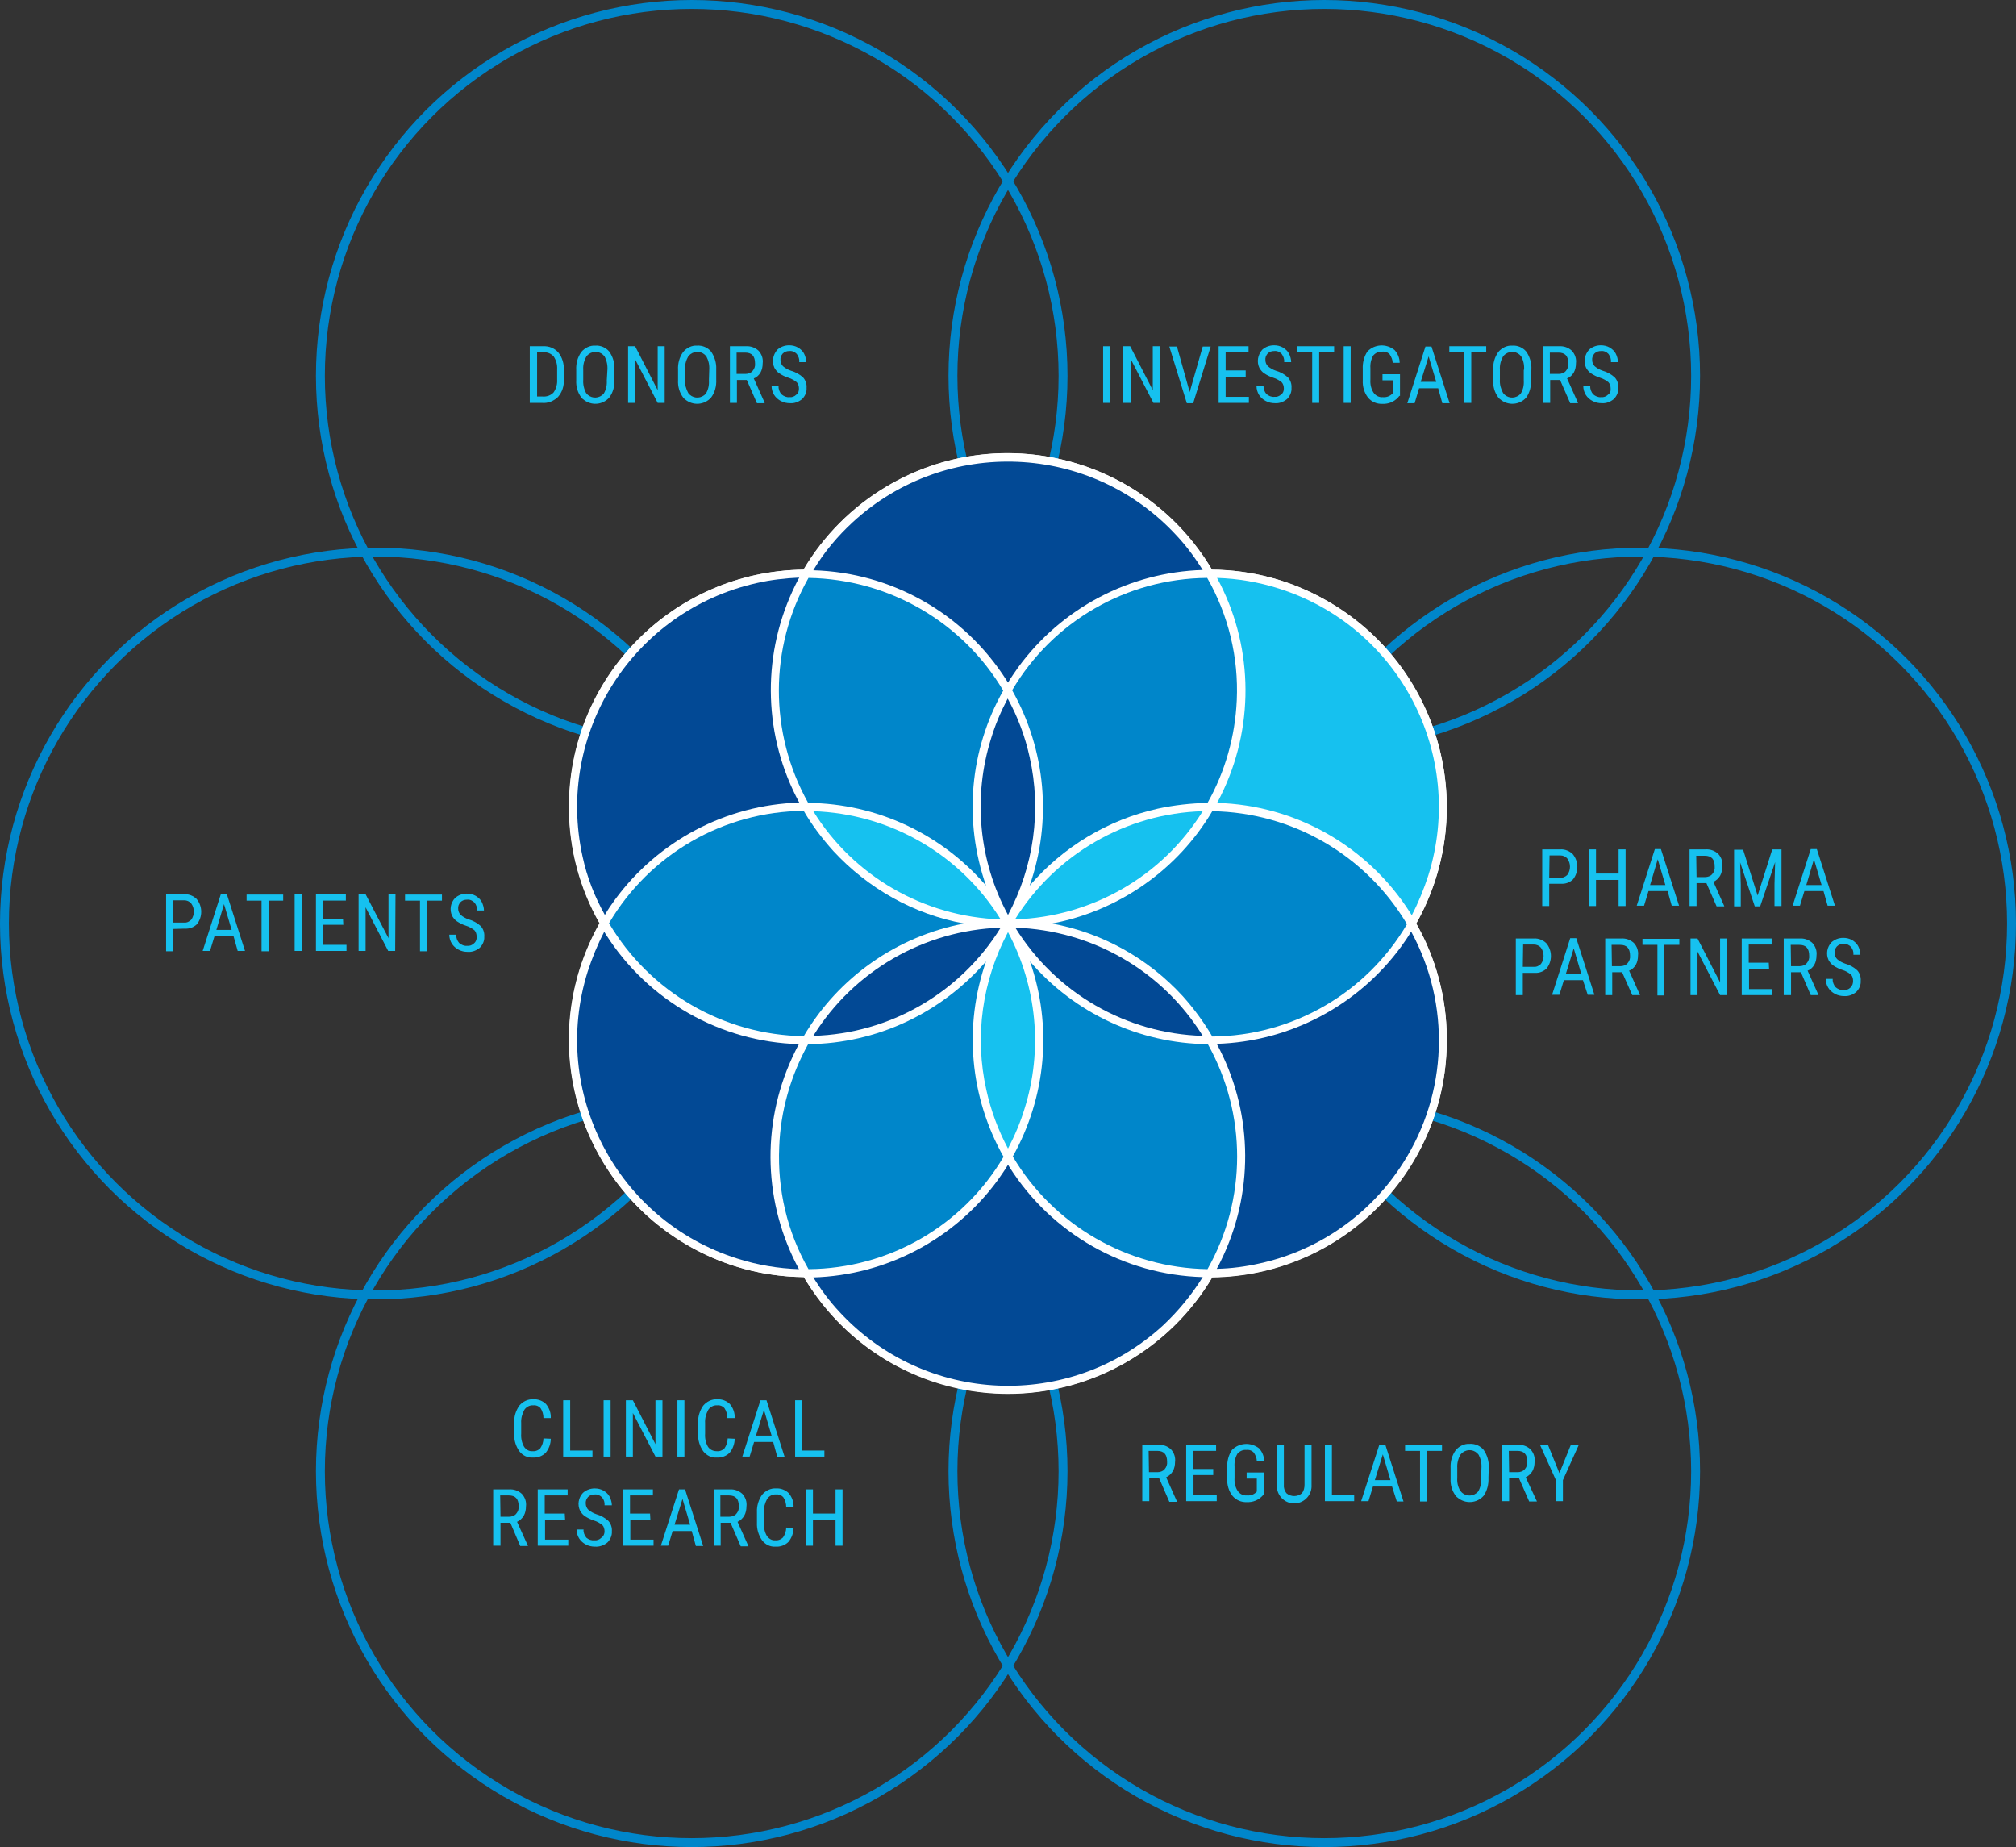<?xml version="1.0" encoding="utf-8"?>
<!-- Generator: Adobe Illustrator 22.0.1, SVG Export Plug-In . SVG Version: 6.00 Build 0)  -->
<svg version="1.1" id="Layer_1" xmlns="http://www.w3.org/2000/svg" xmlns:xlink="http://www.w3.org/1999/xlink" x="0px" y="0px"
	 viewBox="0 0 633.6 580.4" style="enable-background:new 0 0 633.6 580.4;" xml:space="preserve">
<rect x="0" y="0" width="633.6" height="580.4" fill="#333333" stroke="none"/>
<style type="text/css">
	.st0{fill:none;stroke:#0086CA;stroke-width:2.8;stroke-miterlimit:10;}
	.st1{fill:#FFFFFF;}
	.st2{fill:#024995;}
	.st3{fill:#0086CA;}
	.st4{fill:#16C1EF;}
</style>
<title>flower_learnmore</title>
<g id="Layer_2_1_">
	<g id="Layer_1-2">
		<g id="Layer_2-2">
			<g id="Layer_1-2-2">
				<circle class="st0" cx="118.1" cy="290.2" r="116.7"/>
				<circle class="st0" cx="515.5" cy="290.2" r="116.7"/>
				<circle class="st0" cx="217.4" cy="118.1" r="116.7"/>
				<circle class="st0" cx="416.2" cy="118.1" r="116.7"/>
				<circle class="st0" cx="217.4" cy="462.3" r="116.7"/>
				<circle class="st0" cx="416.2" cy="462.3" r="116.7"/>
				<path class="st1" d="M445.1,290.2c20.2-35.9,7.5-81.4-28.4-101.6c-10.9-6.2-23.2-9.5-35.8-9.6c-21-35.4-66.7-47.2-102.2-26.2
					c-10.8,6.4-19.8,15.4-26.2,26.2c-41.2,0.5-74.2,34.2-73.7,75.4c0.1,12.5,3.4,24.8,9.6,35.7c-2.5,4.5-4.6,9.3-6.2,14.3
					c-12.3,39.3,9.6,81.1,48.9,93.5c7,2.2,14.2,3.3,21.5,3.4c2.7,4.5,5.8,8.7,9.3,12.5c14.1,15.4,34,24.2,54.9,24.2l0,0
					c26.4,0,50.8-14,64.2-36.6c41.2-0.5,74.2-34.2,73.7-75.4C454.6,313.4,451.3,301.1,445.1,290.2L445.1,290.2z"/>
				<path class="st1" d="M445.1,290.2c20.2-35.9,7.5-81.4-28.4-101.6c-10.9-6.2-23.2-9.5-35.8-9.6c-21-35.4-66.8-47.2-102.2-26.1
					c-10.8,6.4-19.8,15.4-26.1,26.1c-41.2,0.5-74.2,34.2-73.7,75.4c0.1,12.5,3.4,24.8,9.6,35.7c-20.2,35.9-7.5,81.4,28.4,101.6
					c10.9,6.2,23.2,9.5,35.8,9.6c21,35.4,66.8,47.2,102.2,26.1c10.8-6.4,19.8-15.4,26.1-26.1c41.2-0.5,74.2-34.3,73.7-75.5
					C454.6,313.4,451.3,301.1,445.1,290.2L445.1,290.2z"/>
				<path class="st2" d="M268.1,164c29.3-26.9,74.8-24.9,101.7,4.3c3.1,3.3,5.8,7,8.2,10.8c-23,0.7-44.4,12-58,30.6
					c-1.1,1.6-2.2,3.1-3.2,4.8l-0.5-0.8c-13.3-20.9-36-33.8-60.7-34.5C259,173.5,263.3,168.4,268.1,164z"/>
				<path class="st2" d="M183.1,269.2c-8.6-38.9,15.9-77.3,54.8-86c4.4-1,8.8-1.5,13.3-1.7c-0.8,1.4-1.5,2.9-2.2,4.4
					c-9.7,21.2-8.9,45.8,2.2,66.3c-23,0.7-44.4,12-58,30.6c-1.1,1.5-2.2,3.1-3.1,4.7C186.9,281.8,184.5,275.7,183.1,269.2z"/>
				<path class="st2" d="M231.8,395.5c-37.9-11.9-59-52.3-47.1-90.2c1.4-4.3,3.1-8.5,5.2-12.5l0.5,0.8c13.3,20.9,36,33.8,60.7,34.5
					c-0.8,1.4-1.5,2.9-2.2,4.4c-9.7,21.2-8.9,45.8,2.2,66.3C244.6,398.6,238.1,397.5,231.8,395.5z"/>
				<path class="st2" d="M365.5,416.5c-29.3,26.9-74.8,24.9-101.7-4.3c-3.1-3.3-5.8-7-8.2-10.8c23-0.7,44.4-12,58-30.6
					c1.1-1.6,2.2-3.1,3.2-4.8l0.5,0.8c13.3,20.9,36,33.8,60.7,34.5C374.5,406.9,370.3,412,365.5,416.5z"/>
				<path class="st2" d="M441,365.4c-10.2,16.1-26.4,27.5-45.1,31.6c-4.4,1-8.9,1.6-13.5,1.7c0.8-1.4,1.5-2.9,2.2-4.4
					c9.7-21.2,8.9-45.8-2.2-66.3c23-0.7,44.4-12,58-30.6c1.1-1.5,2.2-3.1,3.1-4.7C456,315.7,455,343.5,441,365.4z"/>
				<path class="st2" d="M319.1,291.5c24.1,0.8,46.2,13.5,58.9,34C353.9,324.8,331.8,312,319.1,291.5z"/>
				<path class="st2" d="M323.6,237.9c3.8,16.8,1.3,34.4-6.8,49.6c-9.2-17-11.1-37.1-5.3-55.5c1.3-4.3,3.1-8.5,5.2-12.5
					C319.9,225.3,322.2,231.5,323.6,237.9z"/>
				<path class="st2" d="M314.5,291.5c-12.7,20.5-34.8,33.3-58.9,34C268.3,305.1,290.4,292.3,314.5,291.5z"/>
				<path class="st3" d="M379.5,398.8c-25.2-0.4-48.4-13.8-61.2-35.4c10.5-18.7,12.5-41,5.4-61.3c14,16.3,34.4,25.8,55.9,26
					C391.9,350.1,391.9,376.9,379.5,398.8L379.5,398.8z"/>
				<path class="st3" d="M244.9,360.4c0.4-11.3,3.6-22.4,9.1-32.3c21.5-0.2,41.8-9.7,55.9-26c-7.1,20.3-5.1,42.6,5.5,61.4
					c-12.8,21.7-36,35.1-61.3,35.3C247.4,387.1,244.3,373.8,244.9,360.4z"/>
				<path class="st3" d="M254.1,181.6c25.2,0.4,48.4,13.8,61.2,35.4c-10.6,18.7-12.5,41-5.4,61.3c-14-16.3-34.4-25.8-55.9-26
					C241.7,230.3,241.7,203.5,254.1,181.6L254.1,181.6z"/>
				<path class="st3" d="M388.7,220c-0.5,11.3-3.6,22.4-9.2,32.3c-5.2,0.1-10.5,0.7-15.6,1.8c-15.7,3.5-29.8,12-40.3,24.2
					c7.1-20.3,5.1-42.6-5.5-61.4c12.8-21.7,36-35.1,61.3-35.3C386.1,193.3,389.3,206.6,388.7,220z"/>
				<path class="st3" d="M261.9,267.4c10.9,11.8,25.3,19.9,41.1,22.8c-21.1,4-39.5,16.9-50.4,35.4c-25.2-0.4-48.3-13.8-61.2-35.5
					c12.8-21.7,36-35.1,61.2-35.3C255.2,259.3,258.4,263.5,261.9,267.4z"/>
				<path class="st3" d="M371.7,313c-10.9-11.9-25.3-19.9-41.1-22.8c21.1-4,39.5-16.9,50.4-35.3c25.2,0.4,48.3,13.8,61.2,35.5
					c-12.8,21.7-36,35.1-61.2,35.3C378.3,321.1,375.2,316.9,371.7,313z"/>
				<path class="st4" d="M401.8,184.9c37.9,11.9,59,52.3,47.1,90.2c-1.4,4.3-3.1,8.5-5.2,12.5l-0.5-0.8
					c-13.3-20.9-36-33.8-60.7-34.5c0.8-1.4,1.5-2.9,2.2-4.4c9.7-21.2,8.9-45.8-2.2-66.3C389,181.8,395.5,182.9,401.8,184.9z"/>
				<path class="st4" d="M314.5,288.9c-24.1-0.8-46.2-13.5-58.9-34C279.7,255.7,301.8,268.4,314.5,288.9z"/>
				<path class="st4" d="M378,254.9c-12.7,20.5-34.9,33.2-59,34C331.8,268.4,353.9,255.6,378,254.9L378,254.9z"/>
				<path class="st4" d="M310,342.5c-3.8-16.8-1.3-34.4,6.8-49.6c9.1,17.1,11,37.1,5.2,55.5c-1.3,4.3-3.1,8.5-5.2,12.5
					C313.7,355.1,311.4,348.9,310,342.5z"/>
				<path class="st4" d="M166.5,126.6v-17.8h4.2c1.8-0.1,3.6,0.6,4.8,2c1.2,1.5,1.8,3.5,1.7,5.5v3c0.1,2-0.5,3.9-1.8,5.4
					c-1.3,1.3-3.2,2.1-5.1,1.9L166.5,126.6z M168.8,110.7v13.9h1.8c1.3,0.1,2.6-0.4,3.4-1.3c0.8-1.2,1.2-2.6,1.1-4v-3.2
					c0.1-1.5-0.3-2.9-1.1-4.1c-0.8-0.9-2-1.4-3.3-1.3H168.8z"/>
				<path class="st4" d="M193.1,119.3c0.1,2-0.4,4-1.6,5.6c-2.1,2.4-5.8,2.7-8.3,0.5c-0.2-0.1-0.3-0.3-0.5-0.5
					c-1.2-1.6-1.7-3.5-1.6-5.4v-3.3c-0.1-2,0.4-3.9,1.6-5.6c1.1-1.3,2.7-2.1,4.4-2c1.7-0.1,3.3,0.6,4.4,1.9c1.1,1.6,1.7,3.5,1.6,5.4
					L193.1,119.3z M190.9,116.2c0.1-1.4-0.2-2.9-0.9-4.2c-1.2-1.6-3.4-1.9-5-0.7l0,0c-0.2,0.2-0.5,0.4-0.7,0.7
					c-0.7,1.2-1.1,2.7-1,4.1v3.2c-0.1,1.4,0.2,2.9,0.9,4.2c1.2,1.6,3.4,1.9,5,0.7l0,0c0.2-0.2,0.5-0.4,0.6-0.6c0.7-1.2,1-2.6,0.9-4
					L190.9,116.2z"/>
				<path class="st4" d="M208.9,126.6h-2.2l-7.1-13.7v13.7h-2.2v-17.8h2.2l7.1,13.8v-13.8h2.2V126.6z"/>
				<path class="st4" d="M225.1,119.3c0.1,2-0.4,4-1.6,5.6c-2.1,2.4-5.8,2.7-8.3,0.5c-0.2-0.1-0.3-0.3-0.5-0.5
					c-1.2-1.6-1.7-3.5-1.6-5.4v-3.3c-0.1-2,0.4-3.9,1.6-5.6c1.1-1.3,2.7-2.1,4.4-2c1.7-0.1,3.3,0.6,4.4,1.9c1.1,1.6,1.7,3.6,1.6,5.5
					L225.1,119.3z M222.9,116.2c0.1-1.5-0.2-2.9-0.9-4.2c-1.2-1.6-3.4-1.9-5-0.7l0,0c-0.2,0.2-0.5,0.4-0.7,0.7
					c-0.7,1.2-1.1,2.7-1,4.1v3.2c-0.1,1.5,0.3,2.9,1,4.2c1.2,1.6,3.4,1.9,5,0.7l0,0c0.2-0.2,0.5-0.4,0.6-0.6c0.7-1.2,1-2.6,0.9-4
					L222.9,116.2L222.9,116.2z"/>
				<path class="st4" d="M234.7,119.4h-3.1v7.2h-2.2v-17.8h5c1.5-0.1,2.9,0.4,4,1.4c1,1.1,1.5,2.5,1.3,4c0,1-0.2,2-0.7,2.9
					c-0.5,0.8-1.2,1.5-2.1,1.8l3.4,7.6v0.2h-2.4L234.7,119.4z M231.6,117.5h2.7c0.8,0,1.7-0.3,2.2-0.9c0.6-0.7,0.9-1.5,0.8-2.4
					c0-2.3-1-3.4-3.1-3.4h-2.7v6.7H231.6z"/>
				<path class="st4" d="M251.1,122.1c0-0.7-0.2-1.5-0.7-2c-0.8-0.6-1.6-1.1-2.6-1.4s-2-0.8-2.9-1.4c-0.6-0.4-1.1-1-1.5-1.7
					c-0.9-1.9-0.5-4.1,0.9-5.7c1-0.9,2.3-1.4,3.7-1.4c1,0,1.9,0.2,2.8,0.7c0.8,0.5,1.5,1.1,1.9,1.9s0.7,1.8,0.7,2.7h-2.2
					c0.1-0.9-0.2-1.8-0.8-2.6c-0.6-0.6-1.4-1-2.3-0.9c-0.8,0-1.5,0.2-2.1,0.8c-0.5,0.6-0.8,1.3-0.7,2.1c0,0.7,0.3,1.4,0.8,1.9
					c0.7,0.6,1.6,1.1,2.5,1.4c1.4,0.4,2.7,1.1,3.8,2.1c0.8,0.9,1.2,2.1,1.1,3.3c0.1,1.3-0.5,2.6-1.4,3.5c-1.1,0.9-2.4,1.4-3.8,1.3
					c-1,0-2-0.2-2.9-0.7c-0.8-0.4-1.6-1.1-2.1-1.9s-0.8-1.8-0.8-2.8h2.2c-0.1,0.9,0.3,1.9,0.9,2.6c0.7,0.6,1.6,1,2.5,0.9
					c0.8,0.1,1.6-0.2,2.2-0.8C250.9,123.6,251.1,122.9,251.1,122.1z"/>
				<path class="st4" d="M348.9,126.6h-2.2v-17.8h2.2V126.6z"/>
				<path class="st4" d="M364.7,126.6h-2.2l-7.1-13.7v13.7H353v-17.8h2.2l7.1,13.8v-13.8h2.2L364.7,126.6z"/>
				<path class="st4" d="M373.9,123.2l4.1-14.3h2.5l-5.5,17.8h-2l-5.5-17.8h2.4L373.9,123.2z"/>
				<path class="st4" d="M391.5,118.4h-6.3v6.3h7.3v1.9H383v-17.8h9.4v1.9h-7.2v5.7h6.3L391.5,118.4z"/>
				<path class="st4" d="M403.5,122.1c0-0.7-0.2-1.5-0.7-2c-0.8-0.6-1.6-1.1-2.6-1.4s-2-0.8-2.9-1.4c-0.6-0.4-1.1-1-1.5-1.7
					c-0.9-1.9-0.5-4.1,0.9-5.7c1-0.9,2.3-1.4,3.7-1.4c1,0,1.9,0.2,2.8,0.7c0.8,0.5,1.5,1.1,1.9,1.9s0.7,1.8,0.7,2.7h-2.2
					c0.1-0.9-0.2-1.8-0.8-2.6c-0.6-0.6-1.4-1-2.3-0.9c-0.8,0-1.5,0.2-2.1,0.8c-0.5,0.6-0.8,1.3-0.7,2.1c0,0.7,0.3,1.4,0.8,1.9
					c0.7,0.6,1.6,1.1,2.5,1.4c1.4,0.4,2.7,1.1,3.8,2.1c0.8,0.9,1.2,2.1,1.1,3.3c0.1,1.3-0.5,2.6-1.4,3.5c-1.1,0.9-2.4,1.4-3.8,1.3
					c-1,0-2-0.2-2.9-0.7c-0.8-0.4-1.6-1.1-2.1-1.9s-0.8-1.8-0.8-2.8h2.2c0,0.9,0.3,1.8,0.9,2.5c0.7,0.6,1.6,1,2.5,0.9
					c0.8,0.1,1.6-0.2,2.2-0.8C403.2,123.6,403.5,122.9,403.5,122.1z"/>
				<path class="st4" d="M419.3,110.7h-4.7v15.9h-2.2v-15.9h-4.7v-1.9h11.6L419.3,110.7L419.3,110.7z"/>
				<path class="st4" d="M424.5,126.6h-2.2v-17.8h2.2V126.6z"/>
				<path class="st4" d="M439.8,124.4l-0.4,0.5c-1.3,1.4-3.1,2.1-4.9,2c-1.7,0.1-3.4-0.6-4.5-1.9c-1.2-1.5-1.8-3.5-1.7-5.4V116
					c-0.1-2,0.4-4,1.5-5.6c2.3-2.3,5.9-2.5,8.5-0.4c1,1.1,1.6,2.5,1.6,4h-2.2c0-0.9-0.4-1.8-0.9-2.6c-0.6-0.7-1.5-1-2.4-0.9
					c-1.1-0.1-2.1,0.4-2.8,1.2c-0.7,1.2-1,2.6-0.9,4v3.6c-0.1,1.4,0.2,2.9,1,4.1c0.7,1,1.8,1.5,2.9,1.4c1,0.1,2-0.2,2.8-0.9l0.3-0.3
					v-4.1h-3.2v-1.9h5.5v6.8H439.8z"/>
				<path class="st4" d="M452,122h-6l-1.4,4.7h-2.3l5.7-17.8h1.9l5.7,17.8h-2.3L452,122z M446.5,120h4.9l-2.4-8L446.5,120z"/>
				<path class="st4" d="M467.1,110.7h-4.7v15.9h-2.2v-15.9h-4.7v-1.9h11.6L467.1,110.7L467.1,110.7z"/>
				<path class="st4" d="M481.2,119.3c0.1,2-0.4,4-1.5,5.6c-2.1,2.4-5.8,2.7-8.3,0.5c-0.2-0.1-0.3-0.3-0.5-0.5
					c-1.2-1.6-1.7-3.5-1.6-5.4v-3.3c-0.1-2,0.4-3.9,1.6-5.6c1.1-1.3,2.7-2.1,4.4-2c1.7-0.1,3.3,0.6,4.4,1.9c1.1,1.6,1.7,3.6,1.6,5.5
					L481.2,119.3z M479,116.2c0.1-1.5-0.2-2.9-0.9-4.2c-1.2-1.6-3.4-1.9-5-0.7l0,0c-0.2,0.2-0.5,0.4-0.7,0.7c-0.7,1.2-1.1,2.7-1,4.1
					v3.2c-0.1,1.5,0.3,2.9,1,4.2c1.2,1.6,3.4,1.9,5,0.7l0,0c0.2-0.2,0.5-0.4,0.6-0.6c0.7-1.2,1-2.6,0.9-4v-3.4H479z"/>
				<path class="st4" d="M490.3,119.4h-3.1v7.2H485v-17.8h5c1.5-0.1,2.9,0.4,4,1.4c1,1.1,1.5,2.5,1.3,4c0,1-0.2,2-0.7,2.9
					c-0.5,0.8-1.2,1.5-2.1,1.8l3.4,7.6v0.2h-2.4L490.3,119.4z M487.2,117.5h2.7c0.8,0,1.7-0.3,2.2-0.9c0.6-0.7,0.9-1.5,0.8-2.4
					c0-2.3-1-3.4-3.1-3.4h-2.7v6.7H487.2z"/>
				<path class="st4" d="M506.2,122.1c0-0.7-0.2-1.5-0.7-2c-0.8-0.6-1.6-1.1-2.6-1.4s-2-0.8-2.9-1.4c-0.6-0.4-1.1-1-1.5-1.7
					c-0.9-1.9-0.5-4.1,0.9-5.7c1-0.9,2.3-1.4,3.7-1.4c1,0,1.9,0.2,2.8,0.7c0.8,0.5,1.5,1.1,1.9,1.9s0.7,1.8,0.7,2.7h-2.2
					c0.1-0.9-0.2-1.8-0.8-2.6c-0.6-0.6-1.4-1-2.3-0.9c-0.8,0-1.5,0.2-2.1,0.8c-0.5,0.6-0.8,1.3-0.7,2.1c0,0.7,0.3,1.4,0.8,1.9
					c0.7,0.6,1.6,1.1,2.5,1.4c1.4,0.4,2.7,1.1,3.8,2.1c0.8,0.9,1.2,2.1,1.1,3.3c0.1,1.3-0.5,2.6-1.4,3.5c-1.1,0.9-2.4,1.4-3.8,1.3
					c-1,0-2-0.2-2.9-0.7c-0.8-0.4-1.6-1.1-2.1-1.9s-0.8-1.8-0.8-2.8h2.2c-0.1,0.9,0.3,1.9,0.9,2.6c0.7,0.6,1.6,1,2.5,0.9
					c0.8,0.1,1.6-0.2,2.2-0.8C506,123.6,506.3,122.9,506.2,122.1z"/>
				<path class="st4" d="M173.1,452.1c0,1.6-0.6,3.2-1.6,4.4c-1.1,1.1-2.6,1.6-4.1,1.5c-1.7,0.1-3.2-0.7-4.2-2
					c-1.1-1.6-1.7-3.5-1.6-5.5v-3.3c-0.1-2,0.5-3.9,1.6-5.5c1.1-1.3,2.7-2.1,4.4-2c1.5-0.1,3,0.5,4,1.5c1,1.2,1.6,2.8,1.5,4.4h-2.3
					c0-1.1-0.3-2.2-0.9-3.1c-0.6-0.7-1.5-1-2.3-0.9c-1.1-0.1-2.2,0.5-2.8,1.4c-0.7,1.3-1.1,2.7-1,4.2v3.3c-0.1,1.4,0.2,2.9,0.9,4.1
					c0.6,0.9,1.6,1.5,2.6,1.4c0.9,0.1,1.8-0.2,2.5-0.9c0.6-0.9,1-2,1-3.1L173.1,452.1z"/>
				<path class="st4" d="M179.2,455.8h7v1.9H177V440h2.2V455.8z"/>
				<path class="st4" d="M191.9,457.7h-2.2V440h2.2V457.7z"/>
				<path class="st4" d="M208.2,457.7H206l-7.1-13.7v13.7h-2.2V440h2.2l7.1,13.8V440h2.2V457.7z"/>
				<path class="st4" d="M215.1,457.7h-2.2V440h2.2V457.7z"/>
				<path class="st4" d="M230.9,452.1c0,1.6-0.6,3.2-1.6,4.4c-1.1,1.1-2.6,1.6-4.1,1.5c-1.7,0.1-3.2-0.7-4.2-2
					c-1.1-1.6-1.7-3.5-1.6-5.5v-3.3c-0.1-2,0.5-3.9,1.6-5.5c1.1-1.3,2.7-2.1,4.4-2c1.5-0.1,3,0.5,4,1.5c1,1.2,1.6,2.8,1.5,4.4h-2.3
					c0-1.1-0.3-2.2-0.9-3.1c-0.6-0.7-1.5-1-2.3-0.9c-1.1-0.1-2.2,0.5-2.8,1.4c-0.7,1.3-1.1,2.7-1,4.2v3.3c-0.1,1.4,0.2,2.9,0.9,4.1
					c0.6,0.9,1.6,1.4,2.7,1.4c0.9,0.1,1.8-0.2,2.5-0.9c0.6-0.9,1-2,1-3.1L230.9,452.1z"/>
				<path class="st4" d="M243,453.1h-6l-1.4,4.6h-2.3L239,440h1.9l5.7,17.8h-2.3L243,453.1z M237.6,451.1h4.9l-2.4-8.1L237.6,451.1z
					"/>
				<path class="st4" d="M252.1,455.8h7v1.9h-9.2V440h2.2V455.8z"/>
				<path class="st4" d="M160.4,478.5h-3.1v7.2H155V468h5c1.5-0.1,2.9,0.4,4,1.4c1,1.1,1.5,2.5,1.3,4c0,1-0.2,2-0.7,2.9
					c-0.5,0.8-1.2,1.5-2.1,1.9l3.4,7.5v0.1h-2.4L160.4,478.5z M157.3,476.6h2.7c0.8,0,1.7-0.3,2.2-0.9c0.6-0.7,0.9-1.5,0.8-2.4
					c0-2.3-1-3.4-3.1-3.4h-2.7L157.3,476.6z"/>
				<path class="st4" d="M177.6,477.5h-6.3v6.3h7.3v1.9H169V468h9.4v1.9h-7.2v5.7h6.3L177.6,477.5z"/>
				<path class="st4" d="M190,481.2c0-0.7-0.2-1.5-0.7-2c-0.8-0.6-1.6-1.1-2.6-1.4s-2-0.8-2.9-1.4c-0.6-0.4-1.1-1-1.5-1.7
					c-0.9-1.9-0.5-4.1,0.9-5.6c1-0.9,2.3-1.4,3.7-1.4c1,0,1.9,0.2,2.8,0.7c0.8,0.5,1.5,1.1,1.9,1.9s0.7,1.8,0.7,2.7H190
					c0.1-0.9-0.2-1.8-0.8-2.5c-0.6-0.6-1.4-1-2.3-0.9c-0.8,0-1.5,0.2-2.1,0.8c-0.5,0.6-0.8,1.3-0.7,2.1c0,0.7,0.3,1.4,0.8,1.9
					c0.7,0.6,1.6,1.1,2.5,1.4c1.4,0.4,2.7,1.1,3.8,2.1c0.8,0.9,1.2,2.1,1.1,3.3c0.1,1.3-0.5,2.6-1.4,3.5c-1.1,0.9-2.5,1.4-3.9,1.3
					c-1,0-2-0.2-2.9-0.7c-0.8-0.4-1.6-1.1-2.1-1.9s-0.8-1.8-0.8-2.8h2.2c-0.1,0.9,0.3,1.9,0.9,2.6c0.7,0.6,1.6,0.9,2.5,0.8
					c0.8,0.1,1.6-0.2,2.2-0.8C189.7,482.7,190,482,190,481.2z"/>
				<path class="st4" d="M204.4,477.5h-6.3v6.3h7.3v1.9h-9.6V468h9.4v1.9H198v5.7h6.3L204.4,477.5z"/>
				<path class="st4" d="M217.4,481.1h-6l-1.4,4.6h-2.3l5.7-17.7h1.9l5.7,17.8h-2.3L217.4,481.1z M212,479.1h4.9l-2.4-8.1L212,479.1
					z"/>
				<path class="st4" d="M229.6,478.5h-3.1v7.2h-2.2V468h5c1.5-0.1,2.9,0.4,4,1.4c1,1.1,1.5,2.5,1.3,4c0,1-0.2,2-0.7,2.9
					c-0.5,0.8-1.2,1.5-2.1,1.9l3.4,7.6v0.1h-2.4L229.6,478.5z M226.5,476.6h2.7c0.8,0,1.7-0.3,2.2-0.9c0.6-0.7,0.9-1.5,0.8-2.4
					c0-2.3-1-3.4-3.1-3.4h-2.7v6.7H226.5z"/>
				<path class="st4" d="M249.4,480.1c0,1.6-0.6,3.2-1.6,4.4c-1.1,1.1-2.6,1.6-4.1,1.5c-1.7,0.1-3.2-0.7-4.2-2
					c-1.1-1.6-1.7-3.5-1.6-5.5v-3.3c-0.1-2,0.5-3.9,1.6-5.5c1.1-1.3,2.7-2.1,4.4-2c1.5-0.1,3,0.5,4,1.5c1,1.2,1.6,2.8,1.5,4.4h-2.3
					c0-1.1-0.3-2.2-0.9-3.1c-0.6-0.7-1.5-1-2.3-0.9c-1.1-0.1-2.2,0.5-2.8,1.4c-0.7,1.3-1.1,2.7-1,4.2v3.3c-0.1,1.4,0.2,2.9,0.9,4.1
					c0.6,0.9,1.6,1.5,2.6,1.4c0.9,0.1,1.8-0.2,2.5-0.9c0.6-0.9,1-2,1-3.1L249.4,480.1z"/>
				<path class="st4" d="M264.8,485.7h-2.2v-8.2h-7.1v8.2h-2.2V468h2.2v7.6h7.1V468h2.2V485.7z"/>
				<path class="st4" d="M54.4,291.9v7h-2.2V281h5.7c1.4-0.1,2.9,0.5,3.9,1.5c1.9,2.3,1.9,5.6,0.1,7.9c-1,1-2.4,1.5-3.8,1.4
					L54.4,291.9z M54.4,289.9h3.4c0.9,0.1,1.7-0.3,2.3-0.9c1.1-1.5,1.1-3.6,0-5.1c-0.6-0.7-1.4-1-2.2-1h-3.5V289.9z"/>
				<path class="st4" d="M73.4,294.2h-6l-1.4,4.6h-2.3l5.7-17.8h1.9l5.7,17.8h-2.3L73.4,294.2z M68,292.2h4.8l-2.4-8.1L68,292.2z"/>
				<path class="st4" d="M89,283h-4.6v15.9h-2.2V283h-4.7v-1.9H89V283z"/>
				<path class="st4" d="M94.8,298.8h-2.2V281h2.2V298.8z"/>
				<path class="st4" d="M107.9,290.6h-6.3v6.3h7.3v1.9h-9.6V281h9.4v2h-7.2v5.7h6.3L107.9,290.6z"/>
				<path class="st4" d="M124.2,298.8H122l-7.1-13.7v13.7h-2.2V281h2.2l7.2,13.8V281h2.2L124.2,298.8z"/>
				<path class="st4" d="M138.9,283h-4.7v15.9H132V283h-4.7v-1.9h11.6L138.9,283L138.9,283z"/>
				<path class="st4" d="M149.8,294.3c0-0.7-0.2-1.5-0.7-2c-0.8-0.6-1.6-1.1-2.6-1.4s-2-0.8-2.9-1.4c-0.6-0.4-1.1-1-1.5-1.7
					c-0.9-1.9-0.5-4.1,0.9-5.6c1-0.9,2.3-1.4,3.7-1.4c1,0,1.9,0.2,2.8,0.7c0.8,0.5,1.5,1.1,1.9,1.9s0.7,1.8,0.7,2.7h-2.2
					c0.1-0.9-0.2-1.8-0.8-2.5c-0.6-0.6-1.4-1-2.3-0.9c-0.8,0-1.5,0.2-2.1,0.8c-0.5,0.6-0.8,1.3-0.7,2.1c0,0.7,0.3,1.4,0.8,1.9
					c0.7,0.6,1.6,1.1,2.5,1.4c1.4,0.4,2.7,1.1,3.8,2.1c0.8,0.9,1.2,2.1,1.1,3.3c0.1,1.3-0.5,2.6-1.4,3.5c-1.1,0.9-2.4,1.4-3.8,1.3
					c-1,0-2-0.2-2.9-0.7c-0.8-0.4-1.6-1.1-2.1-1.9s-0.8-1.8-0.8-2.8h2.2c-0.1,0.9,0.3,1.9,0.9,2.6c0.7,0.6,1.6,1,2.5,0.9
					c0.8,0.1,1.6-0.2,2.2-0.8C149.6,295.9,149.9,295.1,149.8,294.3z"/>
				<path class="st4" d="M486.9,277.7v7h-2.2v-17.8h5.7c1.4-0.1,2.9,0.5,3.9,1.5c1.9,2.3,1.9,5.6,0.1,7.9c-1,1-2.4,1.5-3.8,1.4
					H486.9z M486.9,275.8h3.4c0.9,0.1,1.7-0.3,2.3-0.9c1.1-1.5,1.1-3.6,0-5.1c-0.6-0.7-1.4-1-2.2-1H487L486.9,275.8z"/>
				<path class="st4" d="M510.9,284.7h-2.2v-8.2h-7.1v8.2h-2.2v-17.8h2.2v7.6h7.1v-7.6h2.2V284.7z"/>
				<path class="st4" d="M524.1,280h-6l-1.4,4.6h-2.3l5.7-17.8h1.9l5.7,17.8h-2.3L524.1,280z M518.6,278.1h4.8L521,270L518.6,278.1z
					"/>
				<path class="st4" d="M536.3,277.5h-3.1v7.2H531v-17.8h5c1.5-0.1,2.9,0.4,4,1.4c1,1.1,1.5,2.5,1.3,4c0,1-0.2,2-0.7,2.9
					c-0.5,0.8-1.2,1.5-2.1,1.9l3.4,7.6v0.1h-2.4L536.3,277.5z M533.2,275.6h2.7c0.8,0,1.7-0.3,2.2-0.9c0.6-0.7,0.9-1.5,0.8-2.4
					c0-2.3-1-3.4-3.1-3.4h-2.7L533.2,275.6z"/>
				<path class="st4" d="M547.8,266.9l4.6,14.5l4.6-14.5h2.9v17.8h-2.2v-6.9l0.2-6.9l-4.7,13.9h-1.7l-4.6-13.8l0.2,6.9v6.9H545V267
					h2.8V266.9z"/>
				<path class="st4" d="M573.1,280h-6l-1.4,4.6h-2.3l5.7-17.8h1.9l5.7,17.8h-2.3L573.1,280z M567.7,278.1h4.8l-2.4-8.1L567.7,278.1
					z"/>
				<path class="st4" d="M478.6,305.7v7h-2.2v-17.8h5.7c1.4-0.1,2.9,0.5,3.9,1.5c1.9,2.3,1.9,5.6,0.1,7.9c-1,1-2.4,1.5-3.8,1.4
					H478.6z M478.6,303.8h3.4c0.9,0.1,1.7-0.3,2.3-0.9c1.1-1.5,1.1-3.6,0-5.1c-0.6-0.7-1.4-1-2.2-1h-3.4L478.6,303.8z"/>
				<path class="st4" d="M497.5,308h-6l-1.4,4.6h-2.3l5.7-17.8h1.9l5.7,17.8H499L497.5,308z M492.1,306.1h4.9l-2.4-8.1L492.1,306.1z
					"/>
				<path class="st4" d="M509.8,305.5h-3.1v7.2h-2.2v-17.8h5c1.5-0.1,2.9,0.4,4,1.4c1,1.1,1.5,2.5,1.3,4c0,1-0.2,2-0.7,2.9
					c-0.5,0.8-1.2,1.5-2.1,1.8l3.4,7.6v0.1H513L509.8,305.5z M506.6,303.6h2.7c0.8,0,1.7-0.3,2.2-0.9c0.6-0.7,0.9-1.5,0.8-2.4
					c0-2.3-1-3.4-3.1-3.4h-2.7L506.6,303.6L506.6,303.6z"/>
				<path class="st4" d="M527.8,296.9h-4.7v15.9h-2.2v-15.9h-4.7V295h11.6L527.8,296.9z"/>
				<path class="st4" d="M542.8,312.7h-2.2l-7.1-13.7v13.7h-2.2v-17.8h2.2l7.1,13.8v-13.8h2.2V312.7z"/>
				<path class="st4" d="M556,304.5h-6.3v6.3h7.3v1.9h-9.6v-17.8h9.4v1.9h-7.2v5.7h6.3L556,304.5L556,304.5z"/>
				<path class="st4" d="M566,305.5h-3.1v7.2h-2.3v-17.8h5c1.5-0.1,2.9,0.4,4,1.4c1,1.1,1.5,2.5,1.3,4c0,1-0.2,2-0.7,2.9
					c-0.5,0.8-1.2,1.5-2.1,1.8l3.4,7.6v0.1h-2.4L566,305.5z M562.9,303.6h2.7c0.8,0,1.7-0.3,2.2-0.9c0.6-0.7,0.9-1.5,0.8-2.4
					c0-2.3-1-3.4-3.1-3.4h-2.7L562.9,303.6z"/>
				<path class="st4" d="M582.4,308.2c0-0.7-0.2-1.5-0.7-2c-0.8-0.6-1.6-1.1-2.6-1.4s-2-0.8-2.9-1.4c-0.6-0.4-1.1-1-1.5-1.7
					c-0.9-1.9-0.5-4.1,0.9-5.6c1-0.9,2.3-1.4,3.7-1.4c1,0,1.9,0.2,2.8,0.7c0.8,0.5,1.5,1.1,1.9,1.9s0.7,1.8,0.7,2.7h-2.2
					c0.1-0.9-0.2-1.8-0.8-2.5c-0.6-0.6-1.4-1-2.3-0.9c-0.8,0-1.5,0.2-2.1,0.8c-0.5,0.6-0.8,1.3-0.7,2.1c0,0.7,0.3,1.4,0.8,1.9
					c0.7,0.6,1.6,1.1,2.5,1.4c1.4,0.4,2.7,1.1,3.8,2.1c0.8,0.9,1.2,2.1,1.1,3.3c0.1,1.3-0.5,2.6-1.4,3.5c-1.1,0.9-2.4,1.4-3.8,1.3
					c-1,0-2-0.2-2.9-0.7c-0.8-0.4-1.6-1.1-2.1-1.9s-0.8-1.8-0.8-2.8h2.2c-0.1,0.9,0.3,1.9,0.9,2.6c0.7,0.6,1.6,1,2.5,0.9
					c0.8,0.1,1.6-0.2,2.2-0.8C582.2,309.7,582.4,309,582.4,308.2z"/>
				<path class="st4" d="M364.3,464.5h-3.1v7.2H359V454h5c1.5-0.1,2.9,0.4,4,1.4c1,1.1,1.5,2.5,1.3,4c0,1-0.2,2-0.7,2.9
					c-0.5,0.8-1.2,1.5-2.1,1.9l3.4,7.6v0.1h-2.4L364.3,464.5z M361.1,462.6h2.7c0.8,0,1.7-0.3,2.2-0.9c0.6-0.7,0.9-1.5,0.8-2.4
					c0-2.3-1-3.4-3.1-3.4H361L361.1,462.6z"/>
				<path class="st4" d="M381.4,463.5h-6.3v6.3h7.3v1.9h-9.6V454h9.4v1.9H375v5.7h6.3v1.9H381.4z"/>
				<path class="st4" d="M397.2,469.5l-0.4,0.5c-1.3,1.4-3.1,2.1-4.9,2c-1.7,0.1-3.4-0.6-4.5-1.9c-1.2-1.5-1.8-3.5-1.7-5.4v-3.5
					c-0.1-2,0.4-4,1.5-5.6c2.3-2.3,5.9-2.5,8.5-0.5c1,1.1,1.6,2.5,1.6,4H395c0-0.9-0.4-1.8-0.9-2.6c-0.6-0.7-1.5-1-2.4-0.9
					c-1.1-0.1-2.1,0.4-2.8,1.2c-0.7,1.2-1,2.6-0.9,4v3.6c-0.1,1.4,0.2,2.9,1,4.1c0.7,1,1.8,1.5,2.9,1.4c1,0.1,2-0.2,2.8-0.9l0.3-0.3
					v-4.1h-3.2v-1.9h5.5L397.2,469.5z"/>
				<path class="st4" d="M412.2,454v12.6c0.2,3-2.1,5.6-5.1,5.8s-5.6-2.1-5.8-5.1c0-0.2,0-0.4,0-0.7V454h2.2v12.5
					c-0.1,1,0.2,1.9,0.8,2.7c1.4,1.2,3.5,1.2,4.9,0c0.6-0.8,0.8-1.7,0.8-2.7V454H412.2z"/>
				<path class="st4" d="M418.6,469.8h7v1.9h-9.2V454h2.2V469.8z"/>
				<path class="st4" d="M437.5,467.1h-6l-1.4,4.6h-2.3l5.7-17.7h1.9l5.7,17.8H439L437.5,467.1z M432.1,465.1h4.9l-2.4-8.1
					L432.1,465.1z"/>
				<path class="st4" d="M453.2,455.9h-4.7v15.9h-2.2v-15.9h-4.7V454h11.6L453.2,455.9L453.2,455.9z"/>
				<path class="st4" d="M467.8,464.4c0.1,2-0.4,4-1.5,5.6c-2.1,2.4-5.8,2.7-8.3,0.5c-0.2-0.1-0.3-0.3-0.5-0.5
					c-1.2-1.6-1.7-3.5-1.6-5.4v-3.3c-0.1-2,0.4-3.9,1.6-5.6c1.1-1.3,2.7-2.1,4.4-2c1.7-0.1,3.3,0.6,4.4,1.9c1.1,1.6,1.7,3.6,1.6,5.5
					L467.8,464.4z M465.6,461.3c0.1-1.5-0.2-2.9-0.9-4.2c-1.2-1.6-3.4-1.9-5-0.7l0,0c-0.2,0.2-0.5,0.4-0.7,0.7
					c-0.7,1.2-1.1,2.7-1,4.1v3.2c-0.1,1.4,0.2,2.9,1,4.1c1.2,1.6,3.4,1.9,5,0.7l0,0c0.2-0.2,0.5-0.4,0.6-0.6c0.7-1.2,1-2.6,0.9-4
					L465.6,461.3z"/>
				<path class="st4" d="M477.4,464.5h-3.1v7.2H472V454h5c1.5-0.1,2.9,0.4,4,1.4c1,1.1,1.5,2.5,1.3,4c0,1-0.2,2-0.7,2.9
					c-0.5,0.8-1.2,1.5-2.1,1.9l3.5,7.5v0.1h-2.4L477.4,464.5z M474.3,462.6h2.7c0.8,0,1.7-0.3,2.2-0.9c0.6-0.7,0.9-1.5,0.8-2.4
					c0-2.3-1-3.4-3.1-3.4h-2.7L474.3,462.6z"/>
				<path class="st4" d="M490.1,462.9l3.6-8.9h2.5l-5,11.1v6.6H489v-6.6l-5-11.1h2.5L490.1,462.9z"/>
			</g>
		</g>
	</g>
</g>
</svg>
